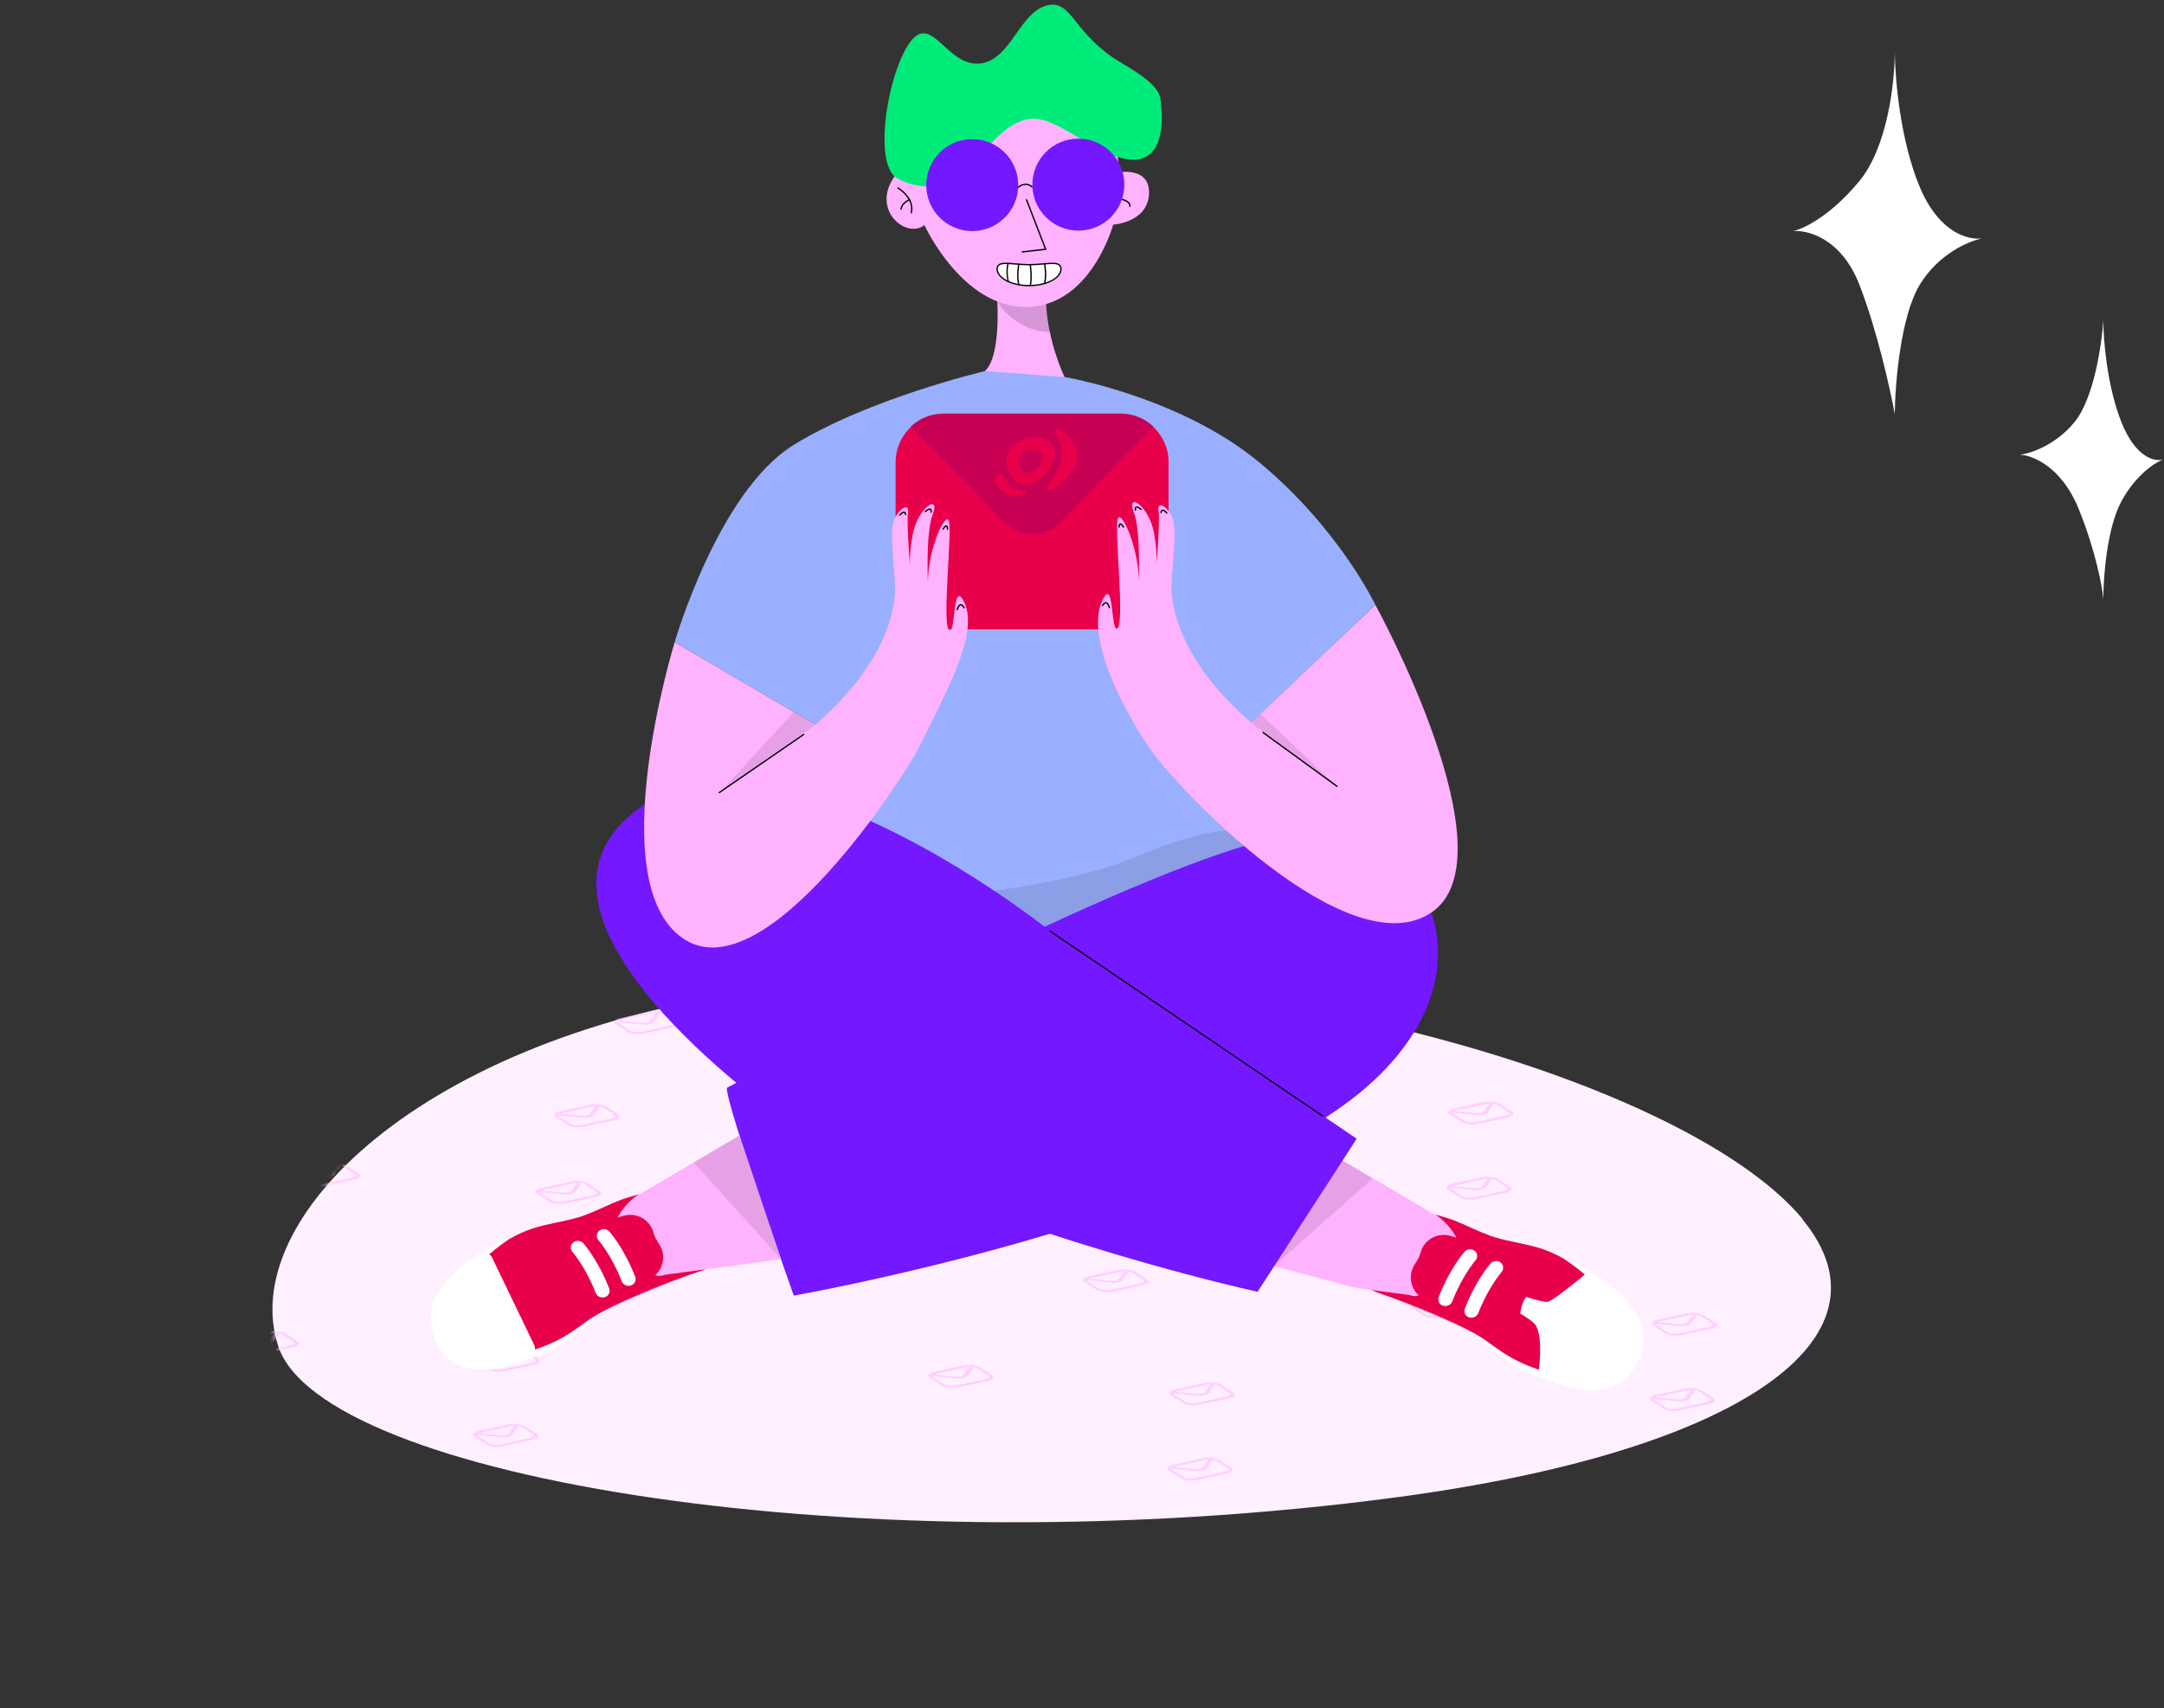 <svg width="389" height="307" viewBox="0 0 389 307" fill="none" xmlns="http://www.w3.org/2000/svg">
<rect x="0" y="0" width="389" height="307" fill="#333333" stroke="none"/>
<path d="M381.333 90.13C378.741 94.93 378.092 103.81 378.092 107.65C377.892 105.41 376.724 99.034 373.652 91.45C370.58 83.865 365.332 81.809 363.092 81.729C364.932 81.529 369.476 80.073 372.932 75.849C376.388 71.625 377.812 61.928 378.092 57.608C378.092 60.968 378.741 69.321 381.333 75.849C383.925 82.377 387.453 83.049 388.893 82.569C387.453 83.089 383.925 85.329 381.333 90.13Z" fill="white"/>
<path d="M345.103 51.166C341.627 56.877 340.655 69.064 340.603 74.443C339.827 70.15 337.468 59.484 334.241 51.166C331.013 42.848 324.93 41.286 322.292 41.545C324.102 41.182 329.026 38.875 334.241 32.544C339.343 26.349 340.601 14.695 340.605 9.302C340.604 9.183 340.603 9.068 340.603 8.956C340.604 9.068 340.605 9.184 340.605 9.302C340.648 14.159 341.589 25.269 345.103 33.63C348.588 41.92 353.903 43.224 356.352 42.831C356.433 42.814 356.512 42.799 356.587 42.786C356.512 42.803 356.434 42.818 356.352 42.831C353.854 43.346 348.47 45.636 345.103 51.166Z" fill="white"/>
<path d="M324.044 219.113C302.115 192.77 213.549 167.514 136.243 178.078C75.73 186.346 42.49 219.126 50.034 242.028C57.955 265.663 154.827 281.912 250.979 269.133C312.178 260.996 341.851 240.684 323.982 219.139L324.044 219.113Z" fill="#FFF0FF"/>
<mask id="mask0_555_3262" style="mask-type:alpha" maskUnits="userSpaceOnUse" x="48" y="175" width="282" height="99">
<path d="M324.038 219.113C302.109 192.77 213.543 167.514 136.237 178.078C75.724 186.346 42.484 219.126 50.029 242.028C57.949 265.663 154.821 281.912 250.973 269.133C312.172 260.996 341.845 240.684 323.976 219.139L324.038 219.113Z" fill="#FFF0FF"/>
</mask>
<g mask="url(#mask0_555_3262)">
<path fill-rule="evenodd" clip-rule="evenodd" d="M86.013 257.17C85.571 257.265 85.259 257.42 85.115 257.601C85.114 257.602 85.113 257.603 85.113 257.605C84.96 257.797 84.984 258.044 85.347 258.28L87.437 259.636C87.787 259.863 88.321 259.995 88.829 260.046C89.34 260.098 89.878 260.074 90.337 259.975L95.765 258.801C96.224 258.702 96.547 258.539 96.684 258.347C96.82 258.157 96.782 257.918 96.431 257.691L94.342 256.335C93.978 256.099 93.418 255.968 92.896 255.921C92.894 255.921 92.891 255.92 92.888 255.92C92.396 255.876 91.883 255.9 91.441 255.996L86.013 257.17ZM91.406 258.281C91.737 258.204 92.01 258.08 92.129 257.915C92.133 257.908 92.137 257.901 92.139 257.895L93.265 256.32C93.478 256.358 93.628 256.413 93.716 256.47L95.805 257.826C95.922 257.902 95.978 258.01 95.889 258.134C95.801 258.257 95.579 258.377 95.228 258.453L89.8 259.627C89.449 259.703 89.061 259.715 88.733 259.682C88.4 259.648 88.179 259.576 88.062 259.501L85.973 258.145C85.885 258.088 85.832 258.012 85.852 257.924L90.105 258.352L90.106 258.352C90.565 258.398 91.008 258.368 91.359 258.292C91.374 258.288 91.39 258.285 91.406 258.281ZM91.327 257.705C91.328 257.704 91.329 257.703 91.329 257.702L92.34 256.289C92.218 256.3 92.096 256.319 91.978 256.344L86.55 257.518C86.432 257.544 86.329 257.574 86.241 257.608L90.014 257.987C90.275 258.013 90.57 257.998 90.826 257.942C90.836 257.94 90.846 257.938 90.855 257.936C91.091 257.881 91.259 257.797 91.327 257.705Z" fill="#FFD1FF"/>
<path fill-rule="evenodd" clip-rule="evenodd" d="M102.309 228.163C101.961 228.236 101.526 228.264 101.074 228.219L101.074 228.219L96.82 227.791C96.801 227.879 96.854 227.955 96.942 228.012L99.031 229.368C99.148 229.443 99.369 229.515 99.701 229.549C100.03 229.582 100.418 229.57 100.769 229.494L106.197 228.32C106.548 228.244 106.77 228.124 106.858 228.001C106.947 227.876 106.891 227.769 106.774 227.693L104.685 226.337C104.597 226.28 104.447 226.225 104.234 226.187L103.108 227.761C103.106 227.768 103.102 227.775 103.098 227.782C102.975 227.954 102.683 228.082 102.332 228.158C102.324 228.159 102.317 228.161 102.309 228.163ZM103.869 225.788C104.39 225.835 104.948 225.967 105.31 226.202L107.4 227.558C107.75 227.785 107.789 228.024 107.653 228.214C107.515 228.406 107.193 228.569 106.734 228.668L101.306 229.842C100.847 229.941 100.309 229.965 99.797 229.913C99.29 229.862 98.756 229.73 98.405 229.503L96.316 228.147C95.95 227.91 95.928 227.661 96.085 227.468C96.086 227.466 96.088 227.464 96.089 227.462C96.235 227.283 96.545 227.131 96.982 227.037L102.41 225.863C102.853 225.767 103.366 225.743 103.857 225.787C103.861 225.788 103.865 225.788 103.869 225.788ZM103.309 226.156C103.187 226.167 103.065 226.186 102.947 226.211L97.519 227.385C97.401 227.41 97.298 227.441 97.21 227.475L100.983 227.854C101.239 227.879 101.527 227.865 101.779 227.813C101.784 227.812 101.79 227.811 101.795 227.809C102.035 227.757 102.211 227.676 102.289 227.586C102.292 227.58 102.295 227.574 102.298 227.569L103.309 226.156C103.309 226.156 103.309 226.156 103.309 226.156Z" fill="#FFD1FF"/>
<path fill-rule="evenodd" clip-rule="evenodd" d="M216.181 264.361C215.833 264.434 215.398 264.463 214.946 264.418L214.946 264.418L210.692 263.99C210.673 264.077 210.726 264.154 210.814 264.211L212.903 265.566C213.02 265.642 213.241 265.714 213.573 265.747C213.902 265.78 214.29 265.768 214.641 265.693L220.069 264.519C220.42 264.443 220.642 264.323 220.73 264.2C220.819 264.075 220.763 263.967 220.646 263.892L218.557 262.536C218.469 262.479 218.319 262.424 218.106 262.386L216.98 263.96C216.978 263.967 216.974 263.974 216.97 263.98C216.847 264.152 216.555 264.281 216.204 264.357C216.196 264.358 216.189 264.36 216.181 264.361ZM217.741 261.987C218.262 262.034 218.82 262.165 219.182 262.401L221.272 263.756C221.623 263.984 221.661 264.223 221.525 264.413C221.388 264.605 221.065 264.768 220.606 264.867L215.178 266.041C214.719 266.14 214.181 266.163 213.67 266.112C213.162 266.061 212.628 265.929 212.277 265.702L210.188 264.346C209.822 264.108 209.8 263.859 209.957 263.666C209.958 263.664 209.96 263.663 209.961 263.661C210.107 263.482 210.417 263.33 210.854 263.235L216.283 262.061C216.725 261.966 217.238 261.942 217.73 261.986C217.734 261.986 217.737 261.987 217.741 261.987ZM217.181 262.355C217.059 262.366 216.937 262.384 216.819 262.41L211.391 263.584C211.273 263.609 211.17 263.64 211.082 263.674L214.855 264.052C215.111 264.078 215.399 264.064 215.651 264.012C215.656 264.011 215.662 264.009 215.667 264.008C215.908 263.956 216.083 263.875 216.161 263.784C216.164 263.779 216.167 263.773 216.171 263.768L217.181 262.354C217.181 262.354 217.181 262.355 217.181 262.355Z" fill="#FFD1FF"/>
<path fill-rule="evenodd" clip-rule="evenodd" d="M201.033 230.511C200.685 230.584 200.25 230.612 199.798 230.567L199.798 230.567L195.544 230.139C195.525 230.227 195.578 230.303 195.666 230.36L197.755 231.716C197.872 231.791 198.093 231.863 198.425 231.897C198.754 231.93 199.142 231.918 199.493 231.842L204.921 230.668C205.272 230.592 205.494 230.472 205.582 230.349C205.671 230.225 205.615 230.117 205.498 230.041L203.409 228.685C203.321 228.628 203.171 228.573 202.958 228.535L201.833 230.109C201.83 230.116 201.826 230.123 201.822 230.13C201.699 230.302 201.407 230.43 201.056 230.506C201.048 230.508 201.041 230.509 201.033 230.511ZM202.593 228.136C203.114 228.183 203.672 228.315 204.034 228.55L206.124 229.906C206.475 230.133 206.513 230.372 206.377 230.563C206.24 230.754 205.917 230.917 205.458 231.016L200.03 232.19C199.571 232.289 199.033 232.313 198.522 232.261C198.014 232.21 197.48 232.078 197.129 231.851L195.04 230.495C194.674 230.258 194.652 230.009 194.809 229.816C194.81 229.814 194.812 229.812 194.813 229.81C194.959 229.631 195.269 229.479 195.706 229.385L201.135 228.211C201.577 228.115 202.09 228.091 202.582 228.135C202.586 228.136 202.59 228.136 202.593 228.136ZM202.033 228.504C201.911 228.515 201.789 228.534 201.672 228.559L196.243 229.733C196.125 229.759 196.022 229.789 195.934 229.823L199.707 230.202C199.963 230.227 200.251 230.213 200.503 230.161C200.508 230.16 200.514 230.159 200.519 230.157C200.76 230.106 200.935 230.024 201.013 229.934C201.016 229.928 201.019 229.922 201.023 229.917L202.034 228.504C202.033 228.504 202.033 228.504 202.033 228.504Z" fill="#FFD1FF"/>
<path fill-rule="evenodd" clip-rule="evenodd" d="M159.768 200.769C159.42 200.842 158.985 200.871 158.533 200.826L158.533 200.826L154.279 200.397C154.26 200.485 154.313 200.562 154.401 200.618L156.49 201.974C156.607 202.05 156.828 202.122 157.16 202.155C157.489 202.188 157.877 202.176 158.228 202.1L163.656 200.926C164.007 200.85 164.229 200.731 164.317 200.607C164.406 200.483 164.35 200.375 164.233 200.299L162.144 198.944C162.056 198.887 161.906 198.832 161.693 198.794L160.567 200.368C160.565 200.375 160.561 200.381 160.557 200.388C160.434 200.56 160.141 200.688 159.791 200.764C159.783 200.766 159.776 200.768 159.768 200.769ZM161.328 198.395C161.849 198.442 162.407 198.573 162.769 198.808L164.859 200.164C165.209 200.392 165.248 200.631 165.112 200.821C164.974 201.013 164.652 201.175 164.193 201.275L158.765 202.449C158.306 202.548 157.768 202.571 157.256 202.52C156.749 202.469 156.215 202.337 155.864 202.109L153.775 200.754C153.409 200.516 153.387 200.267 153.543 200.074C153.545 200.072 153.546 200.07 153.548 200.069C153.694 199.89 154.004 199.738 154.441 199.643L159.869 198.469C160.311 198.374 160.825 198.35 161.316 198.394C161.32 198.394 161.324 198.394 161.328 198.395ZM160.768 198.762C160.646 198.774 160.524 198.792 160.406 198.817L154.978 199.991C154.86 200.017 154.757 200.047 154.669 200.081L158.442 200.46C158.698 200.486 158.986 200.472 159.238 200.419C159.243 200.418 159.249 200.417 159.254 200.416C159.494 200.364 159.67 200.283 159.748 200.192C159.751 200.186 159.754 200.181 159.757 200.175L160.768 198.762C160.768 198.762 160.768 198.762 160.768 198.762Z" fill="#FFD1FF"/>
<path fill-rule="evenodd" clip-rule="evenodd" d="M297.564 250.713C297.122 250.808 296.81 250.963 296.666 251.144C296.665 251.145 296.664 251.146 296.663 251.148C296.511 251.34 296.534 251.587 296.898 251.823L298.988 253.179C299.338 253.406 299.872 253.538 300.38 253.589C300.891 253.641 301.429 253.617 301.888 253.518L307.316 252.344C307.775 252.245 308.098 252.082 308.235 251.89C308.371 251.7 308.333 251.461 307.982 251.234L305.892 249.878C305.529 249.642 304.968 249.511 304.447 249.464C304.444 249.464 304.442 249.463 304.439 249.463C303.947 249.419 303.434 249.443 302.992 249.539L297.564 250.713ZM302.956 251.824C303.288 251.747 303.561 251.623 303.679 251.458C303.684 251.451 303.687 251.444 303.69 251.438L304.816 249.863C305.029 249.901 305.179 249.956 305.267 250.013L307.356 251.369C307.473 251.445 307.529 251.552 307.44 251.677C307.352 251.8 307.13 251.92 306.779 251.996L301.351 253.17C301 253.246 300.612 253.258 300.283 253.225C299.951 253.191 299.73 253.119 299.613 253.044L297.524 251.688C297.436 251.631 297.383 251.555 297.402 251.467L301.656 251.895L301.657 251.895C302.116 251.941 302.559 251.911 302.909 251.835C302.925 251.831 302.941 251.828 302.956 251.824ZM302.878 251.248C302.879 251.247 302.879 251.246 302.88 251.245L303.891 249.832C303.769 249.843 303.647 249.862 303.529 249.887L298.101 251.061C297.983 251.086 297.88 251.117 297.792 251.151L301.565 251.529C301.826 251.556 302.121 251.541 302.377 251.485C302.387 251.483 302.397 251.481 302.406 251.479C302.642 251.424 302.81 251.34 302.878 251.248Z" fill="#FFD1FF"/>
<path fill-rule="evenodd" clip-rule="evenodd" d="M260.999 212.753C260.557 212.848 260.245 213.003 260.101 213.185C260.101 213.186 260.1 213.187 260.099 213.188C259.946 213.38 259.97 213.627 260.334 213.863L262.423 215.219C262.774 215.447 263.307 215.578 263.815 215.629C264.327 215.681 264.864 215.658 265.323 215.558L270.752 214.384C271.211 214.285 271.533 214.122 271.67 213.931C271.806 213.74 271.768 213.501 271.417 213.274L269.328 211.918C268.964 211.682 268.404 211.551 267.882 211.504C267.88 211.504 267.877 211.504 267.875 211.503C267.383 211.459 266.87 211.483 266.428 211.579L260.999 212.753ZM266.392 213.864C266.723 213.788 266.997 213.663 267.115 213.498C267.12 213.491 267.123 213.485 267.125 213.478L268.252 211.903C268.465 211.941 268.615 211.997 268.702 212.053L270.792 213.409C270.909 213.485 270.965 213.593 270.876 213.717C270.788 213.84 270.566 213.96 270.215 214.036L264.786 215.21C264.436 215.286 264.048 215.298 263.719 215.265C263.387 215.232 263.165 215.159 263.049 215.084L260.959 213.728C260.872 213.671 260.819 213.595 260.838 213.507L265.092 213.935L265.092 213.935C265.551 213.981 265.994 213.951 266.345 213.875C266.361 213.872 266.376 213.868 266.392 213.864ZM266.314 213.288C266.314 213.287 266.315 213.286 266.316 213.285L267.327 211.872C267.204 211.884 267.082 211.902 266.965 211.927L261.536 213.101C261.419 213.127 261.316 213.157 261.227 213.191L265 213.57C265.262 213.596 265.557 213.581 265.812 213.526C265.822 213.523 265.832 213.521 265.842 213.519C266.077 213.464 266.245 213.381 266.314 213.288Z" fill="#FFD1FF"/>
<path fill-rule="evenodd" clip-rule="evenodd" d="M91.685 244.781C91.337 244.853 90.902 244.882 90.45 244.837L90.45 244.837L86.196 244.409C86.177 244.497 86.23 244.573 86.317 244.63L88.407 245.985C88.524 246.061 88.745 246.133 89.077 246.167C89.406 246.2 89.794 246.187 90.145 246.112L95.573 244.938C95.924 244.862 96.146 244.742 96.234 244.619C96.323 244.494 96.267 244.386 96.15 244.311L94.061 242.955C93.973 242.898 93.823 242.843 93.61 242.805L92.484 244.379C92.482 244.386 92.478 244.393 92.474 244.399C92.351 244.571 92.058 244.7 91.708 244.776C91.7 244.777 91.693 244.779 91.685 244.781ZM93.245 242.406C93.766 242.453 94.324 242.584 94.686 242.82L96.776 244.175C97.126 244.403 97.165 244.642 97.028 244.832C96.891 245.024 96.569 245.187 96.11 245.286L90.682 246.46C90.223 246.559 89.685 246.582 89.174 246.531C88.665 246.48 88.132 246.348 87.781 246.121L85.692 244.765C85.326 244.527 85.304 244.278 85.46 244.085C85.462 244.084 85.463 244.082 85.465 244.08C85.611 243.901 85.921 243.749 86.358 243.654L91.786 242.48C92.228 242.385 92.742 242.361 93.234 242.405C93.237 242.405 93.241 242.406 93.245 242.406ZM92.685 242.774C92.563 242.785 92.441 242.803 92.323 242.829L86.895 244.003C86.777 244.028 86.674 244.059 86.586 244.093L90.359 244.471C90.615 244.497 90.903 244.483 91.155 244.431C91.16 244.43 91.166 244.428 91.171 244.427C91.412 244.375 91.587 244.294 91.665 244.203C91.668 244.198 91.671 244.192 91.674 244.187L92.685 242.774C92.685 242.774 92.685 242.774 92.685 242.774Z" fill="#FFD1FF"/>
<path fill-rule="evenodd" clip-rule="evenodd" d="M97.327 213.522C96.885 213.617 96.573 213.772 96.429 213.953C96.428 213.954 96.427 213.955 96.427 213.956C96.274 214.149 96.298 214.396 96.661 214.632L98.751 215.988C99.102 216.215 99.635 216.347 100.143 216.398C100.654 216.45 101.192 216.426 101.651 216.327L107.079 215.153C107.538 215.054 107.861 214.891 107.998 214.699C108.134 214.509 108.096 214.27 107.745 214.043L105.656 212.687C105.292 212.451 104.732 212.319 104.21 212.273C104.207 212.273 104.205 212.272 104.202 212.272C103.71 212.228 103.197 212.252 102.755 212.348L97.327 213.522ZM102.72 214.633C103.051 214.556 103.325 214.431 103.443 214.267C103.447 214.26 103.451 214.253 103.453 214.247L104.579 212.672C104.792 212.71 104.942 212.765 105.03 212.822L107.119 214.178C107.236 214.254 107.292 214.361 107.203 214.486C107.115 214.609 106.893 214.729 106.542 214.805L101.114 215.979C100.763 216.055 100.375 216.067 100.046 216.034C99.714 216 99.493 215.928 99.376 215.853L97.287 214.497C97.199 214.44 97.146 214.364 97.166 214.276L101.419 214.704L101.42 214.704C101.879 214.75 102.322 214.72 102.672 214.644C102.688 214.64 102.704 214.637 102.72 214.633ZM102.641 214.057C102.642 214.056 102.643 214.055 102.643 214.054L103.654 212.641C103.532 212.652 103.41 212.671 103.292 212.696L97.864 213.87C97.746 213.895 97.643 213.926 97.555 213.96L101.328 214.338C101.589 214.365 101.884 214.35 102.14 214.294C102.15 214.292 102.16 214.29 102.169 214.288C102.405 214.233 102.573 214.149 102.641 214.057Z" fill="#FFD1FF"/>
<path fill-rule="evenodd" clip-rule="evenodd" d="M211.199 249.72C210.757 249.816 210.445 249.97 210.301 250.152C210.3 250.153 210.299 250.154 210.299 250.155C210.146 250.347 210.17 250.595 210.533 250.831L212.623 252.186C212.974 252.414 213.507 252.546 214.015 252.597C214.526 252.648 215.064 252.625 215.523 252.526L220.951 251.352C221.41 251.252 221.733 251.09 221.87 250.898C222.006 250.708 221.968 250.469 221.617 250.241L219.528 248.885C219.164 248.649 218.604 248.518 218.082 248.471C218.08 248.471 218.077 248.471 218.074 248.471C217.582 248.427 217.069 248.45 216.627 248.546L211.199 249.72ZM216.592 250.832C216.923 250.755 217.197 250.63 217.315 250.465C217.319 250.459 217.323 250.452 217.325 250.445L218.451 248.871C218.664 248.908 218.814 248.964 218.902 249.021L220.992 250.376C221.108 250.452 221.164 250.56 221.075 250.684C220.987 250.807 220.765 250.927 220.414 251.003L214.986 252.177C214.635 252.253 214.247 252.265 213.919 252.232C213.586 252.199 213.365 252.127 213.248 252.051L211.159 250.695C211.071 250.639 211.018 250.562 211.038 250.474L215.291 250.903L215.292 250.903C215.751 250.949 216.194 250.918 216.545 250.842C216.56 250.839 216.576 250.835 216.592 250.832ZM216.513 250.256C216.514 250.254 216.515 250.253 216.515 250.252L217.526 248.839C217.404 248.851 217.282 248.869 217.164 248.894L211.736 250.068C211.618 250.094 211.515 250.124 211.427 250.158L215.2 250.537C215.461 250.563 215.756 250.548 216.012 250.493C216.022 250.491 216.032 250.489 216.042 250.486C216.277 250.431 216.445 250.348 216.513 250.256Z" fill="#FFD1FF"/>
<path fill-rule="evenodd" clip-rule="evenodd" d="M196.051 215.87C195.608 215.965 195.297 216.12 195.153 216.301C195.152 216.302 195.151 216.303 195.15 216.304C194.997 216.497 195.021 216.744 195.385 216.98L197.474 218.336C197.825 218.563 198.358 218.695 198.866 218.746C199.378 218.798 199.916 218.774 200.375 218.675L205.803 217.501C206.262 217.402 206.584 217.239 206.722 217.047C206.858 216.857 206.819 216.618 206.469 216.391L204.379 215.035C204.015 214.799 203.455 214.668 202.934 214.621C202.931 214.621 202.929 214.62 202.926 214.62C202.434 214.576 201.921 214.6 201.479 214.696L196.051 215.87ZM201.443 216.981C201.775 216.904 202.048 216.779 202.166 216.615C202.171 216.608 202.174 216.601 202.177 216.595L203.303 215.02C203.516 215.058 203.666 215.113 203.754 215.17L205.843 216.526C205.96 216.602 206.016 216.709 205.927 216.834C205.839 216.957 205.617 217.077 205.266 217.153L199.838 218.327C199.487 218.403 199.099 218.415 198.77 218.382C198.438 218.348 198.217 218.276 198.1 218.201L196.011 216.845C195.923 216.788 195.87 216.712 195.889 216.624L200.143 217.052L200.143 217.052C200.602 217.098 201.046 217.068 201.396 216.992C201.412 216.988 201.428 216.985 201.443 216.981ZM201.365 216.405C201.366 216.404 201.366 216.403 201.367 216.402L202.378 214.989C202.255 215 202.134 215.019 202.016 215.044L196.587 216.218C196.47 216.243 196.367 216.274 196.279 216.308L200.051 216.686C200.313 216.713 200.608 216.698 200.864 216.642C200.874 216.64 200.883 216.638 200.893 216.636C201.128 216.581 201.296 216.497 201.365 216.405Z" fill="#FFD1FF"/>
<path fill-rule="evenodd" clip-rule="evenodd" d="M154.785 186.128C154.343 186.224 154.031 186.378 153.888 186.56C153.887 186.561 153.886 186.562 153.885 186.563C153.732 186.755 153.756 187.003 154.12 187.239L156.209 188.594C156.56 188.822 157.093 188.954 157.601 189.005C158.113 189.056 158.651 189.033 159.109 188.934L164.538 187.76C164.997 187.66 165.319 187.497 165.456 187.306C165.592 187.116 165.554 186.877 165.204 186.649L163.114 185.293C162.75 185.057 162.19 184.926 161.668 184.879C161.666 184.879 161.663 184.879 161.661 184.879C161.169 184.834 160.656 184.858 160.214 184.954L154.785 186.128ZM160.178 187.24C160.509 187.163 160.783 187.038 160.901 186.873C160.906 186.866 160.909 186.86 160.912 186.853L162.038 185.279C162.251 185.316 162.401 185.372 162.489 185.429L164.578 186.784C164.695 186.86 164.751 186.968 164.662 187.092C164.574 187.215 164.352 187.335 164.001 187.411L158.573 188.585C158.222 188.661 157.834 188.673 157.505 188.64C157.173 188.607 156.951 188.535 156.835 188.459L154.745 187.103C154.658 187.046 154.605 186.97 154.624 186.882L158.878 187.31L158.878 187.31C159.337 187.357 159.78 187.326 160.131 187.25C160.147 187.247 160.162 187.243 160.178 187.24ZM160.1 186.663C160.1 186.662 160.101 186.661 160.102 186.66L161.113 185.247C160.99 185.259 160.868 185.277 160.751 185.302L155.322 186.476C155.205 186.502 155.102 186.532 155.014 186.566L158.786 186.945C159.048 186.971 159.343 186.956 159.598 186.901C159.608 186.899 159.618 186.897 159.628 186.894C159.863 186.839 160.031 186.756 160.1 186.663Z" fill="#FFD1FF"/>
<path fill-rule="evenodd" clip-rule="evenodd" d="M303.236 238.324C302.888 238.396 302.452 238.425 302.001 238.38L302.001 238.38L297.747 237.952C297.728 238.039 297.781 238.116 297.868 238.173L299.958 239.528C300.074 239.604 300.296 239.676 300.628 239.71C300.957 239.742 301.345 239.73 301.695 239.655L307.124 238.481C307.475 238.405 307.697 238.285 307.785 238.162C307.874 238.037 307.818 237.929 307.701 237.854L305.612 236.498C305.524 236.441 305.374 236.386 305.161 236.348L304.035 237.922C304.033 237.929 304.029 237.936 304.024 237.942C303.901 238.114 303.609 238.243 303.259 238.319C303.251 238.32 303.243 238.322 303.236 238.324ZM304.796 235.949C305.316 235.996 305.874 236.127 306.237 236.363L308.326 237.718C308.677 237.946 308.715 238.185 308.579 238.375C308.442 238.567 308.12 238.73 307.661 238.829L302.232 240.003C301.773 240.102 301.236 240.125 300.724 240.074C300.216 240.023 299.683 239.891 299.332 239.664L297.243 238.308C296.877 238.07 296.855 237.821 297.011 237.628C297.013 237.627 297.014 237.625 297.016 237.623C297.162 237.444 297.472 237.292 297.909 237.197L303.337 236.023C303.779 235.928 304.292 235.904 304.784 235.948C304.788 235.948 304.792 235.949 304.796 235.949ZM304.236 236.317C304.113 236.328 303.992 236.346 303.874 236.372L298.446 237.546C298.328 237.571 298.225 237.602 298.137 237.636L301.91 238.014C302.166 238.04 302.454 238.026 302.706 237.974C302.711 237.973 302.716 237.971 302.722 237.97C302.962 237.918 303.138 237.837 303.216 237.746C303.218 237.741 303.221 237.735 303.225 237.73L304.236 236.317C304.236 236.317 304.236 236.317 304.236 236.317Z" fill="#FFD1FF"/>
<path fill-rule="evenodd" clip-rule="evenodd" d="M266.671 200.364C266.324 200.437 265.888 200.465 265.437 200.42L265.436 200.42L261.183 199.992C261.163 200.08 261.216 200.156 261.304 200.213L263.393 201.569C263.51 201.644 263.731 201.716 264.063 201.75C264.392 201.783 264.78 201.771 265.131 201.695L270.559 200.521C270.91 200.445 271.132 200.325 271.22 200.202C271.309 200.078 271.253 199.97 271.136 199.894L269.047 198.538C268.959 198.481 268.809 198.426 268.596 198.388L267.471 199.962C267.468 199.969 267.465 199.976 267.46 199.983C267.337 200.155 267.045 200.283 266.694 200.359C266.687 200.361 266.679 200.362 266.671 200.364ZM268.232 197.989C268.752 198.036 269.31 198.168 269.673 198.403L271.762 199.759C272.113 199.986 272.151 200.225 272.015 200.416C271.878 200.607 271.555 200.77 271.096 200.869L265.668 202.043C265.209 202.142 264.671 202.166 264.16 202.114C263.652 202.063 263.118 201.932 262.768 201.704L260.678 200.348C260.312 200.111 260.29 199.862 260.447 199.669C260.448 199.667 260.45 199.665 260.451 199.663C260.597 199.484 260.907 199.332 261.344 199.238L266.773 198.064C267.215 197.968 267.728 197.944 268.22 197.988C268.224 197.989 268.228 197.989 268.232 197.989ZM267.671 198.357C267.549 198.368 267.427 198.387 267.31 198.412L261.881 199.586C261.764 199.612 261.661 199.642 261.572 199.676L265.345 200.055C265.601 200.08 265.889 200.066 266.141 200.014C266.147 200.013 266.152 200.012 266.157 200.011C266.398 199.959 266.573 199.877 266.652 199.787C266.654 199.781 266.657 199.775 266.661 199.77L267.672 198.357C267.672 198.357 267.671 198.357 267.671 198.357Z" fill="#FFD1FF"/>
<path fill-rule="evenodd" clip-rule="evenodd" d="M48.33 241.65C47.982 241.723 47.547 241.751 47.095 241.706L47.095 241.706L42.841 241.278C42.822 241.366 42.875 241.442 42.962 241.499L45.052 242.855C45.169 242.93 45.39 243.002 45.722 243.036C46.051 243.069 46.439 243.057 46.79 242.981L52.218 241.807C52.569 241.731 52.791 241.611 52.879 241.488C52.968 241.364 52.912 241.256 52.795 241.18L50.706 239.824C50.618 239.768 50.468 239.712 50.255 239.674L49.129 241.248C49.127 241.255 49.123 241.262 49.119 241.269C48.996 241.441 48.703 241.569 48.353 241.645C48.345 241.647 48.338 241.648 48.33 241.65ZM49.89 239.275C50.411 239.322 50.969 239.454 51.331 239.689L53.421 241.045C53.772 241.272 53.81 241.511 53.673 241.702C53.536 241.893 53.214 242.056 52.755 242.155L47.327 243.329C46.868 243.428 46.33 243.452 45.819 243.4C45.31 243.349 44.777 243.218 44.426 242.99L42.337 241.634C41.971 241.397 41.949 241.148 42.105 240.955C42.107 240.953 42.108 240.951 42.11 240.949C42.256 240.77 42.566 240.618 43.003 240.524L48.431 239.35C48.873 239.254 49.386 239.23 49.879 239.274C49.883 239.275 49.886 239.275 49.89 239.275ZM49.33 239.643C49.208 239.654 49.086 239.673 48.968 239.698L43.54 240.872C43.422 240.898 43.319 240.928 43.231 240.962L47.004 241.341C47.26 241.366 47.548 241.352 47.8 241.3C47.805 241.299 47.811 241.298 47.816 241.297C48.056 241.245 48.232 241.163 48.31 241.073C48.313 241.067 48.316 241.061 48.319 241.056L49.33 239.643C49.33 239.643 49.33 239.643 49.33 239.643Z" fill="#FFD1FF"/>
<path fill-rule="evenodd" clip-rule="evenodd" d="M53.972 210.391C53.53 210.486 53.218 210.641 53.075 210.823C53.074 210.824 53.073 210.825 53.072 210.826C52.919 211.018 52.943 211.266 53.307 211.501L55.396 212.857C55.747 213.085 56.28 213.217 56.788 213.268C57.3 213.319 57.837 213.296 58.297 213.196L63.725 212.022C64.184 211.923 64.506 211.76 64.643 211.569C64.779 211.378 64.741 211.139 64.391 210.912L62.301 209.556C61.937 209.32 61.377 209.189 60.855 209.142C60.853 209.142 60.85 209.142 60.848 209.141C60.356 209.097 59.843 209.121 59.401 209.217L53.972 210.391ZM59.365 211.502C59.696 211.426 59.97 211.301 60.088 211.136C60.093 211.129 60.096 211.123 60.099 211.116L61.225 209.542C61.438 209.579 61.588 209.635 61.676 209.692L63.765 211.047C63.882 211.123 63.938 211.231 63.849 211.355C63.761 211.478 63.539 211.598 63.188 211.674L57.76 212.848C57.409 212.924 57.021 212.936 56.692 212.903C56.36 212.87 56.139 212.798 56.022 212.722L53.932 211.366C53.845 211.309 53.792 211.233 53.811 211.145L58.065 211.573L58.065 211.573C58.524 211.619 58.968 211.589 59.318 211.513C59.334 211.51 59.349 211.506 59.365 211.502ZM59.287 210.926C59.287 210.925 59.288 210.924 59.289 210.923L60.3 209.51C60.177 209.522 60.055 209.54 59.938 209.565L54.509 210.739C54.392 210.765 54.289 210.795 54.2 210.829L57.973 211.208C58.235 211.234 58.53 211.219 58.785 211.164C58.795 211.162 58.805 211.159 58.815 211.157C59.05 211.102 59.218 211.019 59.287 210.926Z" fill="#FFD1FF"/>
<path fill-rule="evenodd" clip-rule="evenodd" d="M167.844 246.589C167.402 246.685 167.09 246.84 166.946 247.021C166.945 247.022 166.944 247.023 166.944 247.024C166.791 247.217 166.815 247.464 167.178 247.7L169.268 249.056C169.619 249.283 170.152 249.415 170.66 249.466C171.171 249.517 171.709 249.494 172.168 249.395L177.596 248.221C178.055 248.122 178.378 247.959 178.515 247.767C178.651 247.577 178.613 247.338 178.262 247.11L176.173 245.755C175.809 245.519 175.249 245.387 174.727 245.341C174.725 245.341 174.722 245.34 174.719 245.34C174.227 245.296 173.714 245.32 173.272 245.415L167.844 246.589ZM173.237 247.701C173.568 247.624 173.842 247.499 173.96 247.334C173.964 247.328 173.968 247.321 173.97 247.314L175.096 245.74C175.309 245.778 175.459 245.833 175.547 245.89L177.637 247.246C177.753 247.321 177.809 247.429 177.72 247.554C177.632 247.677 177.41 247.797 177.06 247.873L171.631 249.047C171.28 249.122 170.892 249.135 170.564 249.102C170.231 249.068 170.01 248.996 169.893 248.92L167.804 247.565C167.716 247.508 167.663 247.432 167.683 247.344L171.936 247.772L171.937 247.772C172.396 247.818 172.839 247.787 173.19 247.712C173.205 247.708 173.221 247.705 173.237 247.701ZM173.158 247.125C173.159 247.124 173.16 247.123 173.16 247.122L174.171 245.709C174.049 245.72 173.927 245.738 173.809 245.764L168.381 246.938C168.263 246.963 168.16 246.994 168.072 247.028L171.845 247.406C172.106 247.433 172.401 247.418 172.657 247.362C172.667 247.36 172.677 247.358 172.687 247.356C172.922 247.301 173.09 247.217 173.158 247.125Z" fill="#FFD1FF"/>
<path fill-rule="evenodd" clip-rule="evenodd" d="M152.696 212.739C152.254 212.834 151.942 212.989 151.798 213.171C151.797 213.172 151.797 213.173 151.796 213.174C151.643 213.366 151.667 213.613 152.03 213.849L154.12 215.205C154.471 215.433 155.004 215.564 155.512 215.615C156.023 215.667 156.561 215.644 157.02 215.544L162.448 214.37C162.907 214.271 163.23 214.108 163.367 213.917C163.503 213.726 163.465 213.487 163.114 213.26L161.025 211.904C160.661 211.668 160.101 211.537 159.579 211.49C159.577 211.49 159.574 211.49 159.571 211.489C159.08 211.445 158.566 211.469 158.124 211.565L152.696 212.739ZM158.089 213.85C158.42 213.774 158.694 213.649 158.812 213.484C158.816 213.477 158.82 213.471 158.822 213.464L159.948 211.889C160.161 211.927 160.312 211.983 160.399 212.039L162.489 213.395C162.605 213.471 162.661 213.579 162.572 213.703C162.484 213.826 162.262 213.946 161.912 214.022L156.483 215.196C156.132 215.272 155.744 215.284 155.416 215.251C155.083 215.218 154.862 215.145 154.745 215.07L152.656 213.714C152.568 213.657 152.515 213.581 152.535 213.493L156.789 213.921L156.789 213.921C157.248 213.967 157.691 213.937 158.042 213.861C158.057 213.858 158.073 213.854 158.089 213.85ZM158.01 213.274C158.011 213.273 158.012 213.272 158.012 213.271L159.023 211.858C158.901 211.87 158.779 211.888 158.661 211.913L153.233 213.087C153.115 213.113 153.012 213.143 152.924 213.177L156.697 213.556C156.958 213.582 157.253 213.567 157.509 213.512C157.519 213.509 157.529 213.507 157.539 213.505C157.774 213.45 157.942 213.367 158.01 213.274Z" fill="#FFD1FF"/>
<path fill-rule="evenodd" clip-rule="evenodd" d="M116.757 184.123C116.41 184.196 115.974 184.225 115.523 184.18L115.522 184.18L111.268 183.751C111.249 183.839 111.302 183.916 111.39 183.973L113.479 185.328C113.596 185.404 113.817 185.476 114.149 185.509C114.478 185.542 114.866 185.53 115.217 185.454L120.645 184.28C120.996 184.205 121.218 184.085 121.306 183.962C121.395 183.837 121.339 183.729 121.222 183.654L119.133 182.298C119.045 182.241 118.895 182.186 118.682 182.148L117.557 183.722C117.554 183.729 117.551 183.736 117.546 183.742C117.423 183.914 117.131 184.043 116.78 184.118C116.773 184.12 116.765 184.122 116.757 184.123ZM118.318 181.749C118.838 181.796 119.396 181.927 119.759 182.163L121.848 183.518C122.199 183.746 122.237 183.985 122.101 184.175C121.964 184.367 121.641 184.529 121.182 184.629L115.754 185.803C115.295 185.902 114.757 185.925 114.246 185.874C113.738 185.823 113.204 185.691 112.854 185.463L110.764 184.108C110.398 183.87 110.376 183.621 110.533 183.428C110.534 183.426 110.536 183.425 110.537 183.423C110.683 183.244 110.993 183.092 111.43 182.997L116.859 181.823C117.301 181.728 117.814 181.704 118.306 181.748C118.31 181.748 118.314 181.749 118.318 181.749ZM117.757 182.116C117.635 182.128 117.513 182.146 117.396 182.172L111.967 183.346C111.85 183.371 111.747 183.402 111.658 183.435L115.431 183.814C115.687 183.84 115.975 183.826 116.227 183.773C116.233 183.772 116.238 183.771 116.243 183.77C116.484 183.718 116.659 183.637 116.737 183.546C116.74 183.54 116.743 183.535 116.747 183.53L117.758 182.116C117.757 182.116 117.757 182.116 117.757 182.116Z" fill="#FFD1FF"/>
<path fill-rule="evenodd" clip-rule="evenodd" d="M259.881 235.193C259.533 235.266 259.097 235.294 258.646 235.249L258.646 235.249L254.392 234.821C254.373 234.909 254.426 234.985 254.513 235.042L256.603 236.398C256.719 236.473 256.941 236.545 257.273 236.579C257.602 236.612 257.99 236.6 258.34 236.524L263.769 235.35C264.12 235.274 264.342 235.154 264.43 235.031C264.519 234.907 264.463 234.799 264.346 234.723L262.257 233.367C262.169 233.31 262.019 233.255 261.806 233.217L260.68 234.791C260.678 234.798 260.674 234.805 260.669 234.812C260.546 234.984 260.254 235.112 259.904 235.188C259.896 235.19 259.888 235.191 259.881 235.193ZM261.441 232.818C261.961 232.865 262.519 232.997 262.882 233.232L264.971 234.588C265.322 234.815 265.36 235.054 265.224 235.245C265.087 235.436 264.765 235.599 264.306 235.698L258.877 236.872C258.418 236.971 257.881 236.995 257.369 236.943C256.861 236.892 256.328 236.76 255.977 236.533L253.888 235.177C253.522 234.94 253.5 234.691 253.656 234.498C253.658 234.496 253.659 234.494 253.661 234.492C253.807 234.313 254.117 234.161 254.554 234.067L259.982 232.893C260.424 232.797 260.937 232.773 261.429 232.817C261.433 232.818 261.437 232.818 261.441 232.818ZM260.881 233.186C260.758 233.197 260.637 233.216 260.519 233.241L255.091 234.415C254.973 234.441 254.87 234.471 254.782 234.505L258.555 234.884C258.811 234.909 259.099 234.895 259.351 234.843C259.356 234.842 259.361 234.841 259.367 234.84C259.607 234.788 259.783 234.706 259.861 234.616C259.863 234.61 259.866 234.604 259.87 234.599L260.881 233.186C260.881 233.186 260.881 233.186 260.881 233.186Z" fill="#FFD1FF"/>
<path fill-rule="evenodd" clip-rule="evenodd" d="M217.99 196.107C217.547 196.203 217.235 196.357 217.092 196.539C217.091 196.54 217.09 196.541 217.089 196.542C216.936 196.734 216.96 196.982 217.324 197.218L219.413 198.573C219.764 198.801 220.297 198.933 220.805 198.984C221.317 199.035 221.855 199.012 222.314 198.913L227.742 197.739C228.201 197.639 228.523 197.476 228.66 197.285C228.797 197.095 228.758 196.856 228.408 196.628L226.318 195.272C225.954 195.036 225.394 194.905 224.873 194.858C224.87 194.858 224.867 194.858 224.865 194.858C224.373 194.813 223.86 194.837 223.418 194.933L217.99 196.107ZM223.382 197.219C223.714 197.142 223.987 197.017 224.105 196.852C224.11 196.845 224.113 196.839 224.116 196.832L225.242 195.258C225.455 195.295 225.605 195.351 225.693 195.408L227.782 196.763C227.899 196.839 227.955 196.947 227.866 197.071C227.778 197.194 227.556 197.314 227.205 197.39L221.777 198.564C221.426 198.64 221.038 198.652 220.709 198.619C220.377 198.586 220.156 198.514 220.039 198.438L217.949 197.082C217.862 197.025 217.809 196.949 217.828 196.861L222.082 197.289L222.082 197.29C222.541 197.336 222.985 197.305 223.335 197.229C223.351 197.226 223.367 197.222 223.382 197.219ZM223.304 196.642C223.304 196.641 223.305 196.64 223.306 196.639L224.317 195.226C224.194 195.238 224.073 195.256 223.955 195.281L218.526 196.455C218.409 196.481 218.306 196.511 218.218 196.545L221.99 196.924C222.252 196.95 222.547 196.935 222.803 196.88C222.813 196.878 222.822 196.876 222.832 196.873C223.067 196.818 223.235 196.735 223.304 196.642Z" fill="#FFD1FF"/>
<path fill-rule="evenodd" clip-rule="evenodd" d="M105.979 200.864C105.632 200.937 105.196 200.965 104.745 200.92L104.744 200.92L100.491 200.492C100.471 200.58 100.524 200.656 100.612 200.713L102.701 202.069C102.818 202.144 103.039 202.216 103.372 202.25C103.7 202.283 104.088 202.271 104.439 202.195L109.868 201.021C110.218 200.945 110.44 200.825 110.528 200.702C110.617 200.577 110.561 200.47 110.445 200.394L108.355 199.038C108.268 198.981 108.118 198.926 107.905 198.888L106.779 200.462C106.776 200.469 106.773 200.476 106.768 200.482C106.645 200.654 106.353 200.783 106.002 200.859C105.995 200.86 105.987 200.862 105.979 200.864ZM107.54 198.489C108.06 198.536 108.618 198.668 108.981 198.903L111.07 200.259C111.421 200.486 111.459 200.725 111.323 200.915C111.186 201.107 110.863 201.27 110.404 201.369L104.976 202.543C104.517 202.642 103.979 202.666 103.468 202.614C102.96 202.563 102.427 202.431 102.076 202.204L99.986 200.848C99.62 200.611 99.599 200.362 99.755 200.169C99.756 200.167 99.758 200.165 99.76 200.163C99.906 199.984 100.215 199.832 100.652 199.738L106.081 198.564C106.523 198.468 107.036 198.444 107.528 198.488C107.532 198.489 107.536 198.489 107.54 198.489ZM106.979 198.857C106.857 198.868 106.735 198.887 106.618 198.912L101.189 200.086C101.072 200.111 100.969 200.142 100.881 200.176L104.653 200.554C104.909 200.58 105.197 200.566 105.449 200.514C105.455 200.513 105.46 200.512 105.466 200.51C105.706 200.458 105.881 200.377 105.96 200.286C105.962 200.281 105.965 200.275 105.969 200.27L106.98 198.857C106.98 198.857 106.98 198.857 106.979 198.857Z" fill="#FFD1FF"/>
</g>
<path d="M239.893 207.705L254.135 216.115L257.076 217.851L257.242 217.95C256.842 217.836 256.892 217.869 257.33 218.002L259.601 219.342C260.91 220.113 261.945 221.273 262.564 222.66L262.725 222.724C270.1 225.666 278.762 227.717 278.762 227.717L270.877 242.651C270.877 242.651 257.603 233.944 255.514 233.344C255.054 233.214 254.329 233.019 253.452 232.78L253.303 232.759L246.428 231.834L246.037 231.782L243.7 231.469L228.882 227.546L239.893 207.705Z" fill="#FFB3FF"/>
<path d="M276.491 246.043L284.681 229.058L260.677 222.125C259.56 221.81 258.363 221.96 257.357 222.54C256.352 223.12 255.623 224.081 255.336 225.206C255.232 225.618 255.066 226.012 254.846 226.375L254.225 227.404C253.634 228.386 253.458 229.563 253.737 230.675C254.016 231.787 254.726 232.743 255.711 233.33L265.269 239.019L276.491 246.043Z" fill="#E9004B"/>
<path d="M266.978 240.923C267.848 241.582 268.95 242.378 270.278 243.193C272.081 244.369 274.025 245.312 276.064 246.002L269.801 239.667C272.202 240.486 268.551 237.789 271.081 237.96C274.066 238.164 272.658 236.649 273.855 233.907C275.593 229.927 283.365 234.931 276.842 229.426L284.652 228.895C283.588 227.987 282.473 227.138 281.315 226.353C281.289 226.339 281.27 226.323 281.246 226.308C281.097 226.211 280.943 226.114 280.786 226.022C280.63 225.929 280.471 225.804 280.312 225.699C288.663 229.229 294.085 234.451 295.028 238.166C295.621 240.498 295.718 245.052 291.683 248.174C287.26 251.599 279.9 248.899 274.822 246.813C270.498 245.038 265.66 240.499 264.681 239.454C264.987 239.608 266.082 239.506 266.388 239.667L266.978 240.923Z" fill="white"/>
<path d="M279.838 225.484L280.018 225.557L280.326 225.687C280.485 225.792 280.644 225.898 280.8 226.01C280.49 225.825 280.172 225.652 279.838 225.484Z" fill="white"/>
<path d="M265.65 240.053C264.977 239.657 264.176 239.23 263.28 238.787C261.146 237.729 258.302 236.478 255.457 235.312C259.25 236.852 263.206 238.63 265.65 240.024V240.053Z" fill="white"/>
<path d="M246.056 231.791L246.018 231.777L246.056 231.791Z" fill="white"/>
<path d="M248.251 232.555C248.725 232.718 249.213 232.894 249.735 233.086C249.218 232.894 248.725 232.721 248.251 232.555Z" fill="#E9004B"/>
<path d="M276.439 246.121H276.455L276.628 246.178L276.076 245.993C274.037 245.303 272.093 244.359 270.29 243.184C272.226 244.377 274.285 245.358 276.431 246.112L276.439 246.121Z" fill="#E9004B"/>
<path d="M261.379 237.796C262.84 238.461 264.264 239.203 265.646 240.019C263.211 238.616 259.245 236.848 255.453 235.307C253.454 234.487 251.461 233.711 249.726 233.076C253.692 234.438 257.582 236.014 261.379 237.796Z" fill="#E9004B"/>
<path d="M265.655 240.024L265.75 240.086L265.655 240.024Z" fill="#E9004B"/>
<path d="M253.303 232.754L253.708 232.868C254.009 232.958 254.327 232.979 254.637 232.932C256.425 232.647 257.145 229.909 258.736 229.776C259.132 229.743 260.108 230.013 261.405 230.488C262.941 231.045 264.932 231.879 266.952 232.813C271.143 234.75 275.467 237.115 276.135 238.32C277.392 240.576 276.638 246.116 276.628 246.187L276.455 246.13H276.439C274.292 245.377 272.233 244.396 270.297 243.203C269.216 242.492 268.185 241.738 267.025 240.894C266.682 240.645 266.257 240.377 265.769 240.093L265.674 240.031C264.292 239.215 262.868 238.472 261.407 237.808C257.617 236.028 253.733 234.454 249.773 233.093C249.251 232.901 248.756 232.725 248.289 232.562C247.625 232.325 247.016 232.088 246.445 231.851L253.303 232.754Z" fill="#E9004B"/>
<path d="M262.649 228.489C264.029 225.185 261.165 220.193 257.949 218.296C257.949 218.296 259.928 218.832 261.196 219.275C263.496 220.171 265.357 221.172 267.793 222.082C268.123 222.203 268.467 222.319 268.817 222.421C271.449 223.213 274.611 223.606 277.114 224.445C278.494 224.911 279.826 225.511 281.089 226.235L281.151 226.275C282.382 227.101 283.569 227.992 284.707 228.942C284.707 228.942 284.723 228.942 284.733 228.961L284.877 229.084C284.851 229.108 279.956 233.237 278.371 233.946C277.51 234.33 272.146 232.453 267.374 230.518C265.634 229.81 263.982 229.101 262.649 228.489Z" fill="#E9004B"/>
<path d="M246.76 211.807L228.839 227.72L239.543 207.665L246.76 211.807Z" fill="#000001" fill-opacity="0.1"/>
<path d="M260.658 234.451C260.837 234.31 260.975 234.125 261.059 233.913C262.842 229.302 265.191 226.6 265.214 226.564C265.441 226.322 265.555 225.996 265.53 225.665C265.505 225.335 265.342 225.03 265.082 224.824C264.524 224.401 263.735 224.476 263.266 224.995C263.154 225.116 260.599 228.039 258.641 233.097C258.512 233.407 258.52 233.757 258.663 234.06C258.807 234.363 259.071 234.591 259.392 234.688C259.827 234.828 260.303 234.739 260.658 234.451Z" fill="white"/>
<path d="M265.335 236.558C265.514 236.417 265.653 236.231 265.736 236.018C267.518 231.407 269.87 228.707 269.893 228.669C270.119 228.427 270.233 228.101 270.208 227.77C270.182 227.439 270.019 227.134 269.758 226.93C269.2 226.507 268.412 226.581 267.942 227.1C267.833 227.223 265.278 230.144 263.32 235.203C263.197 235.511 263.209 235.857 263.352 236.156C263.496 236.455 263.759 236.68 264.076 236.777C264.506 236.92 264.979 236.838 265.335 236.558Z" fill="white"/>
<path d="M212.777 100.125C213.271 97.016 213.23 93.847 212.656 90.752C212.502 89.929 212.141 88.948 211.314 88.829C210.366 88.692 209.181 89.794 208.579 89.033C208.313 88.697 208.42 88.208 208.579 87.808C208.976 86.743 209.592 85.774 210.387 84.963C210.878 84.465 211.44 84.015 211.81 83.432C212.618 82.171 212.047 80.326 210.904 79.359C209.761 78.392 208.282 80.127 207.078 79.44C205.874 78.752 205.836 77.069 205.611 75.713C205.442 74.699 204.696 71.954 203.871 73.291C203.046 74.628 204.971 79.952 207.137 82.503C207.398 82.811 207.687 83.154 207.666 83.558C207.614 84.522 206.21 84.48 205.267 84.676C204.098 84.913 202.309 84.295 203.295 86.336C203.816 87.409 206.305 88.879 205.637 89.597C204.968 90.316 202.913 92.397 201.946 94.08C200.979 95.763 200.524 97.861 201.235 99.658C201.946 101.455 204.16 102.704 205.943 101.941C206.779 101.587 207.69 100.85 208.467 101.32C209.178 101.744 209.067 102.766 209.034 103.588C209.001 104.411 209.472 105.499 210.271 105.307C210.531 105.219 210.757 105.054 210.918 104.833C212.042 103.553 212.507 101.817 212.777 100.125Z" fill="#48DBBC"/>
<path fill-rule="evenodd" clip-rule="evenodd" d="M209.532 105.245C209.686 105.377 209.883 105.45 210.086 105.451C210.153 105.447 210.219 105.435 210.283 105.416C210.566 105.325 210.815 105.148 210.994 104.911C212.225 103.51 212.654 101.621 212.891 100.132C213.391 97.01 213.35 93.826 212.77 90.719C212.542 89.5 212.04 88.801 211.328 88.699C210.882 88.679 210.438 88.765 210.032 88.95C209.463 89.154 208.97 89.33 208.671 88.95C208.477 88.713 208.479 88.351 208.671 87.841C209.064 86.797 209.671 85.846 210.451 85.049C210.587 84.913 210.724 84.783 210.864 84.65L210.871 84.643C211.259 84.305 211.605 83.92 211.9 83.498C212.59 82.424 212.431 80.502 210.971 79.272C210.332 78.731 209.603 78.974 208.905 79.207C208.89 79.212 208.875 79.217 208.861 79.222L208.853 79.224C208.235 79.437 207.65 79.638 207.128 79.338C206.156 78.783 205.981 77.536 205.812 76.332C205.806 76.289 205.8 76.246 205.794 76.203C205.77 76.031 205.746 75.862 205.718 75.697C205.713 75.668 205.246 72.99 204.402 72.824C204.172 72.779 203.956 72.916 203.759 73.232C202.918 74.599 204.786 79.931 207.038 82.583C207.282 82.87 207.557 83.195 207.538 83.555C207.5 84.224 206.666 84.344 205.857 84.461C205.637 84.491 205.428 84.522 205.232 84.563C204.935 84.612 204.634 84.636 204.333 84.634L204.325 84.634C203.745 84.648 203.194 84.661 202.975 85.025C202.802 85.307 202.866 85.741 203.179 86.383C203.394 86.826 203.923 87.331 204.43 87.805C205.137 88.474 205.864 89.164 205.542 89.51L205.246 89.823L205.228 89.841C204.394 90.723 202.684 92.531 201.835 94.016C200.713 95.981 200.453 98.046 201.124 99.705C201.561 100.745 202.39 101.571 203.432 102.005C204.241 102.364 205.16 102.381 205.981 102.052C206.17 101.973 206.364 101.872 206.552 101.775L206.58 101.76L206.608 101.746C207.255 101.415 207.866 101.101 208.396 101.424C208.989 101.78 208.949 102.638 208.913 103.397L208.913 103.406V103.586C208.889 104.138 209.093 104.885 209.532 105.245ZM208.526 101.222C208.342 101.109 208.129 101.05 207.912 101.052H207.915C207.443 101.052 206.957 101.305 206.478 101.559L206.473 101.562C206.273 101.665 206.083 101.764 205.895 101.843C205.131 102.148 204.276 102.131 203.525 101.796C202.542 101.386 201.759 100.607 201.344 99.627C200.716 98.041 200.969 96.048 202.055 94.151C202.897 92.681 204.61 90.873 205.433 90.005L205.729 89.69C206.213 89.171 205.433 88.434 204.608 87.654L204.608 87.654L204.57 87.617C204.091 87.162 203.598 86.693 203.406 86.298C203.141 85.748 203.067 85.366 203.19 85.165C203.345 84.911 203.835 84.899 204.354 84.887C204.672 84.89 204.989 84.865 205.303 84.811C205.478 84.774 205.669 84.746 205.87 84.718C205.884 84.716 205.898 84.714 205.912 84.712L205.912 84.712C206.772 84.589 207.749 84.449 207.796 83.584C207.82 83.129 207.498 82.749 207.239 82.446C205.084 79.905 203.198 74.649 203.985 73.374C204.122 73.149 204.252 73.049 204.376 73.073C204.833 73.163 205.333 74.713 205.504 75.751C205.532 75.915 205.556 76.082 205.58 76.25C205.586 76.294 205.593 76.338 205.599 76.382C205.758 77.584 205.947 78.947 207.021 79.561C207.638 79.914 208.306 79.684 208.951 79.461C208.972 79.454 208.992 79.447 209.013 79.44C209.683 79.211 210.295 79.001 210.831 79.461C211.895 80.357 212.502 82.145 211.712 83.377C211.426 83.783 211.093 84.153 210.719 84.48C210.696 84.502 210.673 84.524 210.649 84.546C210.53 84.659 210.41 84.773 210.295 84.89C209.491 85.71 208.867 86.688 208.462 87.763C208.237 88.36 208.251 88.799 208.489 89.105C208.894 89.617 209.515 89.396 210.115 89.183C210.486 89.013 210.892 88.932 211.3 88.946C212.07 89.055 212.4 90.001 212.544 90.773C213.119 93.854 213.16 97.011 212.665 100.106C212.431 101.564 212.018 103.41 210.833 104.766C210.686 104.965 210.482 105.115 210.247 105.195C210.05 105.246 209.84 105.196 209.688 105.06C209.311 104.75 209.136 104.091 209.157 103.598V103.42C209.195 102.633 209.238 101.654 208.526 101.222Z" fill="black"/>
<path d="M179.27 54.18C179.27 54.18 179.938 64.136 177.037 66.706C177.037 66.706 182.726 74.106 191.366 67.758C191.366 67.758 188.422 61.787 188.048 54.654C188.055 54.654 183.537 50.307 179.27 54.18Z" fill="#FFB3FF"/>
<g opacity="0.16">
<path d="M179.27 54.18C179.27 54.18 182.148 59.462 188.728 59.71C188.728 59.71 188.19 56.735 188.06 54.654C188.055 54.654 179.22 53.191 179.27 54.18Z" fill="black"/>
</g>
<path d="M166.178 40.467C166.178 40.467 172.96 55.342 184.559 55.178C196.157 55.014 200.102 40.377 200.102 40.377C200.102 40.377 206.225 40.014 206.535 34.958C206.846 29.901 201.154 30.98 201.154 30.98C201.508 30.534 198.547 3.371 181.522 15.043C173.247 20.732 173.865 20.763 169.812 27.749L165.732 32.91C165.732 32.91 162.812 27.443 160.081 32.91C157.35 38.376 163.122 42.856 166.178 40.467Z" fill="#FFB3FF"/>
<path d="M163.819 38.362H163.795C163.764 38.355 163.737 38.337 163.72 38.311C163.704 38.285 163.698 38.252 163.705 38.222C164.286 35.598 161.401 33.915 161.372 33.898C161.317 33.865 161.297 33.794 161.327 33.737C161.359 33.68 161.432 33.66 161.489 33.692C161.519 33.711 164.556 35.477 163.935 38.272C163.922 38.325 163.874 38.362 163.819 38.362Z" fill="black"/>
<path d="M161.965 37.7C161.934 37.698 161.905 37.683 161.885 37.659C161.865 37.635 161.855 37.604 161.859 37.572C161.972 36.43 163.38 35.806 163.44 35.78C163.479 35.763 163.524 35.769 163.558 35.794C163.592 35.819 163.61 35.861 163.605 35.903C163.6 35.945 163.573 35.981 163.534 35.998C163.52 35.998 162.195 36.593 162.093 37.596C162.086 37.66 162.029 37.706 161.965 37.7Z" fill="black"/>
<path d="M203.103 37.203H203.081C203.017 37.191 202.975 37.129 202.986 37.065C203.016 36.91 202.979 36.749 202.885 36.622C202.467 36.041 201.1 35.804 201.078 35.804C201.014 35.792 200.97 35.731 200.979 35.666C200.984 35.635 201.001 35.608 201.027 35.589C201.053 35.571 201.085 35.564 201.116 35.569C201.175 35.569 202.598 35.806 203.072 36.48C203.204 36.658 203.255 36.885 203.212 37.103C203.204 37.158 203.158 37.2 203.103 37.203Z" fill="black"/>
<path d="M183.774 45.397C183.731 45.4 183.691 45.38 183.668 45.344C183.644 45.309 183.642 45.264 183.66 45.226C183.679 45.188 183.717 45.163 183.76 45.16L187.804 44.705L184.409 35.934C184.391 35.875 184.422 35.812 184.48 35.789C184.538 35.767 184.603 35.793 184.63 35.849L188.081 44.76C188.094 44.794 188.091 44.833 188.072 44.864C188.053 44.896 188.02 44.917 187.984 44.921L183.783 45.395L183.774 45.397Z" fill="black"/>
<path d="M183.027 33.798C182.979 33.798 182.936 33.768 182.918 33.724C182.901 33.679 182.912 33.628 182.946 33.595C182.946 33.595 184.283 32.345 185.606 33.512C185.651 33.558 185.651 33.632 185.606 33.678C185.586 33.702 185.557 33.716 185.526 33.719C185.494 33.721 185.464 33.71 185.44 33.69C184.281 32.668 183.148 33.723 183.101 33.768C183.08 33.786 183.054 33.797 183.027 33.798Z" fill="black"/>
<path d="M161.432 32.142C155.996 29.411 160.721 7.524 165.372 6.085C168.503 5.116 171.075 11.914 176.176 11.416C181.865 10.862 183.413 1.415 188.885 0.858C192.767 0.465 193.41 6.521 201.529 11.272C209.192 15.754 208.522 17.125 208.759 19.431C209.062 22.358 208.967 29.652 202.503 28.607C197.613 27.813 192.21 23.103 188.01 21.733C177.779 18.386 174.688 38.803 161.432 32.142Z" fill="#00EC7A"/>
<path d="M190.714 48.342C190.714 50.001 188.147 51.331 184.982 51.331C181.818 51.331 179.25 49.994 179.25 48.342C179.25 46.689 181.815 47.576 184.982 47.576C188.149 47.576 190.714 46.689 190.714 48.342Z" fill="white"/>
<path fill-rule="evenodd" clip-rule="evenodd" d="M179.132 48.342C179.132 50.055 181.756 51.449 184.982 51.449C188.206 51.449 190.833 50.055 190.833 48.342C190.852 48.054 190.743 47.772 190.536 47.571C190.029 47.104 188.972 47.194 187.512 47.32L187.48 47.322C186.727 47.386 185.878 47.457 184.982 47.457C184.087 47.457 183.238 47.386 182.485 47.322L182.453 47.32C182.435 47.318 182.418 47.317 182.4 47.315C180.965 47.192 179.927 47.103 179.428 47.571C179.221 47.772 179.113 48.054 179.132 48.342ZM179.587 47.744C179.824 47.528 180.253 47.457 180.815 47.457C181.273 47.457 181.821 47.504 182.425 47.556L182.432 47.557L182.454 47.559C183.215 47.622 184.076 47.694 184.983 47.694C185.886 47.694 186.744 47.623 187.503 47.559L187.531 47.557C188.88 47.441 189.946 47.351 190.375 47.744C190.532 47.902 190.612 48.12 190.596 48.342C190.596 49.925 188.078 51.212 184.983 51.212C181.887 51.212 179.369 49.925 179.369 48.342C179.352 48.12 179.432 47.902 179.587 47.744Z" fill="black"/>
<path d="M181.244 50.738C181.188 50.738 181.139 50.699 181.128 50.643C180.654 48.387 181.116 47.344 181.128 47.301C181.141 47.272 181.166 47.25 181.195 47.239C181.225 47.229 181.258 47.23 181.287 47.244C181.315 47.257 181.337 47.281 181.348 47.31C181.359 47.34 181.357 47.372 181.344 47.4C181.344 47.4 180.896 48.427 181.344 50.596C181.355 50.66 181.315 50.721 181.251 50.736L181.244 50.738Z" fill="black"/>
<path d="M183.136 51.29C183.081 51.291 183.033 51.254 183.02 51.2C182.619 49.541 183.003 47.557 183.02 47.471C183.025 47.44 183.044 47.413 183.07 47.395C183.096 47.378 183.129 47.372 183.16 47.379C183.19 47.385 183.217 47.404 183.235 47.43C183.252 47.456 183.258 47.488 183.252 47.519C183.252 47.538 182.861 49.536 183.252 51.143C183.267 51.207 183.229 51.271 183.167 51.288L183.136 51.29Z" fill="black"/>
<path d="M185.196 51.449H185.168C185.105 51.433 185.067 51.37 185.082 51.307C185.421 49.885 185.082 47.621 185.082 47.597C185.078 47.566 185.085 47.534 185.104 47.509C185.123 47.484 185.151 47.467 185.182 47.462C185.246 47.453 185.306 47.497 185.317 47.562C185.331 47.656 185.663 49.908 185.317 51.354C185.305 51.411 185.254 51.452 185.196 51.449Z" fill="black"/>
<path d="M187.773 51.072H187.744C187.681 51.057 187.642 50.994 187.656 50.93C188.045 49.375 187.656 47.464 187.656 47.446C187.648 47.403 187.663 47.359 187.695 47.331C187.728 47.303 187.773 47.293 187.814 47.307C187.855 47.321 187.885 47.356 187.894 47.398C187.91 47.479 188.292 49.38 187.894 50.987C187.879 51.041 187.828 51.077 187.773 51.072Z" fill="black"/>
<circle cx="193.846" cy="33.187" r="8.266" fill="#7318FF"/>
<circle cx="174.77" cy="33.272" r="8.266" fill="#7318FF"/>
<path d="M121.28 115.431C121.28 115.431 129.084 88.379 142.629 79.995C156.174 71.61 177.032 66.706 177.032 66.706L191.359 67.758C191.359 67.758 212.115 71.257 226.442 83.166C240.77 95.076 247.222 108.699 247.222 108.699L225.302 129.678L226.587 159.937C226.587 159.937 223.93 169.469 207.469 169.085C191.008 168.701 179.094 181.238 173.334 181.885C167.574 182.533 146.524 162.08 147.394 161.518C148.264 160.956 146.566 130.242 146.566 130.242L121.28 115.431Z" fill="#9AAFFF"/>
<path d="M207.333 76.722L190.411 93.771C187.732 96.47 183.302 96.47 180.623 93.771L163.728 76.749C162.057 78.325 160.996 80.57 160.996 83.055V104.433C160.996 109.216 164.868 113.118 169.616 113.118H201.444C206.192 113.118 210.065 109.216 210.065 104.433V83.055C210.065 80.57 209.004 78.325 207.333 76.749V76.722Z" fill="#E9004B"/>
<path d="M190.426 93.975L207.402 76.743C205.859 75.257 203.783 74.339 201.495 74.339H169.565C167.277 74.339 165.201 75.257 163.658 76.743L180.634 93.975C183.322 96.703 187.765 96.703 190.453 93.975H190.426Z" fill="#C80054"/>
<path d="M189.261 87.91C188.82 88.138 188.444 88.163 188.283 87.934C188.257 87.896 188.241 87.854 188.231 87.811C188.231 87.809 188.23 87.807 188.23 87.806C188.229 87.798 188.226 87.789 188.225 87.781C188.223 87.768 188.222 87.755 188.222 87.74C188.222 87.738 188.222 87.735 188.222 87.732C188.22 87.613 188.265 87.478 188.339 87.344C188.961 86.211 190.877 83.942 190.877 81.909C190.877 80.01 190.369 78.868 189.936 78.134C189.849 77.987 189.728 77.804 189.653 77.623C189.652 77.62 189.651 77.618 189.65 77.616C189.628 77.564 189.617 77.507 189.617 77.447C189.617 77.202 189.817 77.002 190.063 77.002C190.108 77.002 190.15 77.008 190.191 77.022C190.195 77.023 190.199 77.024 190.202 77.025C190.423 77.098 190.686 77.246 190.951 77.445C192.137 78.333 193.622 80.329 193.622 81.909C193.624 84.631 190.525 87.333 189.261 87.91ZM184.468 88.405C184.474 88.486 184.436 88.563 184.375 88.608C184.359 88.62 184.14 88.776 183.791 88.889C183.492 88.985 183.101 89.073 182.551 89.112C180.43 89.262 178.964 87.5 178.88 86.32C178.879 86.307 178.877 86.266 178.875 86.26C178.871 86.19 178.874 86.122 178.884 86.056C178.947 85.643 179.289 85.315 179.723 85.284C180.077 85.258 180.397 85.439 180.568 85.722L180.571 85.723C180.585 85.747 180.599 85.771 180.614 85.796C180.657 85.873 180.699 85.954 180.74 86.035C180.855 86.267 180.968 86.514 181.12 86.743C181.875 87.886 182.882 88.157 183.786 88.206C183.943 88.215 184.054 88.2 184.169 88.19C184.184 88.189 184.228 88.187 184.234 88.187C184.357 88.188 184.459 88.281 184.468 88.405ZM187.203 83.209C186.427 84.704 184.829 85.393 184.075 84.823C183.343 84.271 182.817 82.957 183.3 82.009C183.917 80.797 185.668 80.459 186.664 80.941C187.478 81.333 187.697 82.256 187.203 83.209ZM188.039 79.005C186.047 78.043 182.544 78.719 181.311 81.141C180.345 83.036 181.397 85.665 182.86 86.77C184.37 87.911 187.566 86.532 189.116 83.54C190.105 81.635 189.667 79.791 188.039 79.005Z" fill="#E9004B"/>
<path d="M178.736 160.117C178.736 160.117 193.761 158.282 203.153 154.407C212.544 150.531 220.583 147.921 226.637 149.903C232.691 151.884 200.739 172.131 191.039 170.879C181.339 169.628 175.636 164.981 178.736 160.117Z" fill="#000001" fill-opacity="0.1"/>
<path d="M188.278 166.961C188.278 166.961 133.932 123.678 111.332 148.428C94.406 166.961 134.245 196.62 143.475 203.229C152.706 209.838 192.545 224.564 226.056 232.194L243.878 204.675L188.278 166.961Z" fill="#7318FF"/>
<path d="M130.675 195.521C130.253 197.839 142.688 232.875 142.688 232.875C142.688 232.875 210.662 220.949 241.587 198.605C272.513 176.26 256.564 144.882 229.42 150.571C202.275 156.26 130.675 195.521 130.675 195.521Z" fill="#7318FF"/>
<path d="M121.28 115.431C121.28 115.431 107.956 158.652 122.807 168.694C137.658 178.735 163.105 138.643 165.172 134.393C170.07 124.304 176.077 113.952 173.303 108.206C171.215 103.88 171.819 114.099 170.641 113.305C169.278 112.387 171.156 95.87 170.584 93.708C170.013 91.546 166.346 99.601 166.848 105.942C166.848 105.942 166.282 96.071 167.676 92.406C169.07 88.742 165.047 91.07 164.056 96.085C163.468 99.183 163.404 102.358 163.866 105.477C163.866 105.477 162.899 94.265 163.217 92.271C163.487 90.562 162.148 90.937 160.936 92.938C159.725 94.938 160.775 101.514 160.896 105.477C161.017 109.441 159.26 120.174 144.464 132.008L146.576 130.251L121.28 115.431Z" fill="#FFB3FF"/>
<path d="M161.752 92.696C161.705 92.695 161.663 92.668 161.644 92.626C161.624 92.585 161.63 92.535 161.659 92.499C161.754 92.388 162.242 91.833 162.607 91.951C162.778 92.006 162.875 92.189 162.899 92.482C162.904 92.548 162.855 92.605 162.79 92.61C162.724 92.616 162.667 92.567 162.662 92.501C162.645 92.317 162.6 92.198 162.534 92.177C162.377 92.127 162.029 92.43 161.842 92.651C161.82 92.679 161.787 92.695 161.752 92.696Z" fill="black"/>
<path d="M167.382 92.179H167.36C167.296 92.167 167.254 92.106 167.266 92.041C167.325 91.714 167.254 91.643 167.23 91.631C167.109 91.563 166.713 91.781 166.419 92.03C166.397 92.052 166.368 92.064 166.336 92.064C166.305 92.064 166.275 92.052 166.253 92.03C166.208 91.983 166.208 91.908 166.253 91.861C166.377 91.757 167.002 91.247 167.337 91.437C167.574 91.577 167.51 91.968 167.486 92.096C167.472 92.143 167.43 92.176 167.382 92.179Z" fill="black"/>
<path d="M170.321 95.223C170.257 95.223 170.204 95.171 170.203 95.106C170.203 94.696 170.108 94.656 170.106 94.654C170.039 94.637 169.807 94.86 169.632 95.166C169.598 95.221 169.526 95.239 169.47 95.206C169.415 95.173 169.396 95.101 169.428 95.045C169.53 94.879 169.878 94.346 170.177 94.426C170.414 94.488 170.445 94.841 170.449 95.102C170.451 95.133 170.439 95.164 170.417 95.187C170.395 95.21 170.365 95.223 170.333 95.223H170.321Z" fill="black"/>
<path d="M172.077 109.709H172.049C171.985 109.692 171.946 109.628 171.961 109.564C171.985 109.472 172.198 108.652 172.653 108.585C172.909 108.55 173.154 108.739 173.405 109.171C173.431 109.207 173.435 109.256 173.414 109.296C173.393 109.336 173.351 109.36 173.305 109.359C173.26 109.357 173.22 109.33 173.201 109.289C173.011 108.967 172.829 108.798 172.689 108.815C172.452 108.848 172.265 109.325 172.194 109.616C172.181 109.671 172.133 109.709 172.077 109.709Z" fill="black"/>
<path d="M144.464 132.008L129.3 142.455L144.464 132.008Z" fill="#FFB3FF"/>
<path d="M129.3 142.573C129.261 142.573 129.225 142.553 129.203 142.521C129.185 142.495 129.178 142.464 129.184 142.433C129.189 142.402 129.207 142.375 129.234 142.357L144.405 131.911C144.431 131.893 144.463 131.886 144.494 131.891C144.525 131.897 144.553 131.915 144.571 131.942C144.589 131.967 144.596 131.999 144.59 132.03C144.584 132.061 144.566 132.088 144.54 132.105L129.369 142.552C129.349 142.566 129.325 142.574 129.3 142.573Z" fill="black"/>
<path d="M129.473 142.355L142.681 127.966L146.507 130.32L129.473 142.355Z" fill="#000001" fill-opacity="0.1"/>
<path d="M247.232 108.708C247.232 108.708 272.153 153.985 257.304 164.024C242.455 174.063 211.35 141.703 206.319 134.03C200.17 124.652 195.415 113.589 198.189 107.843C200.275 103.517 199.67 113.736 200.851 112.942C202.214 112.025 200.336 95.51 200.908 93.345C201.479 91.181 205.144 99.238 204.634 105.579C204.634 105.579 205.203 95.709 203.809 92.044C202.415 88.379 206.445 90.707 207.429 95.723C208.017 98.821 208.081 101.996 207.618 105.115C207.618 105.115 208.586 93.902 208.268 91.909C207.998 90.2 209.337 90.574 210.548 92.575C211.76 94.576 210.71 101.151 210.589 105.115C210.468 109.078 212.224 119.812 227.021 131.645L224.933 129.91L247.232 108.708Z" fill="#FFB3FF"/>
<path d="M209.74 92.34C209.705 92.34 209.672 92.325 209.65 92.297C209.463 92.077 209.114 91.771 208.958 91.823C208.892 91.845 208.844 91.963 208.83 92.151C208.828 92.182 208.813 92.211 208.789 92.232C208.765 92.252 208.733 92.262 208.702 92.26C208.638 92.252 208.59 92.196 208.593 92.132C208.619 91.833 208.716 91.657 208.887 91.598C209.247 91.482 209.738 92.034 209.835 92.146C209.857 92.168 209.87 92.198 209.87 92.23C209.87 92.262 209.857 92.292 209.835 92.314C209.808 92.336 209.774 92.345 209.74 92.34Z" fill="black"/>
<path d="M204.11 91.816C204.053 91.816 204.003 91.776 203.992 91.719C203.97 91.591 203.902 91.2 204.144 91.06C204.475 90.87 205.104 91.38 205.224 91.484C205.249 91.505 205.264 91.534 205.267 91.566C205.269 91.597 205.259 91.629 205.239 91.653C205.217 91.676 205.187 91.689 205.156 91.689C205.124 91.689 205.094 91.676 205.073 91.653C204.779 91.416 204.385 91.179 204.262 91.254C204.238 91.269 204.167 91.337 204.226 91.665C204.232 91.696 204.225 91.728 204.207 91.754C204.188 91.779 204.16 91.797 204.129 91.802L204.11 91.816Z" fill="black"/>
<path d="M201.171 94.862C201.139 94.862 201.11 94.849 201.088 94.826C201.066 94.803 201.054 94.773 201.055 94.742C201.055 94.481 201.093 94.125 201.327 94.064C201.626 93.983 201.974 94.516 202.074 94.682C202.091 94.709 202.096 94.741 202.089 94.772C202.081 94.802 202.061 94.828 202.034 94.843C202.007 94.86 201.975 94.865 201.945 94.858C201.915 94.851 201.889 94.832 201.873 94.805C201.688 94.5 201.455 94.275 201.387 94.293C201.387 94.293 201.299 94.334 201.292 94.746C201.289 94.811 201.236 94.862 201.171 94.862Z" fill="black"/>
<path d="M199.419 109.346C199.364 109.347 199.316 109.309 199.303 109.256C199.232 108.964 199.035 108.488 198.807 108.455C198.663 108.433 198.483 108.602 198.295 108.929C198.26 108.978 198.193 108.992 198.14 108.962C198.087 108.931 198.067 108.866 198.092 108.81C198.329 108.379 198.587 108.189 198.843 108.225C199.298 108.291 199.512 109.111 199.533 109.204C199.541 109.234 199.536 109.267 199.52 109.294C199.504 109.321 199.478 109.341 199.448 109.348L199.419 109.346Z" fill="black"/>
<path d="M227.028 131.645L240.338 141.336L227.028 131.645Z" fill="#FFB3FF"/>
<path d="M240.338 141.454C240.313 141.455 240.289 141.446 240.269 141.431L226.959 131.742C226.912 131.703 226.904 131.633 226.94 131.583C226.975 131.533 227.044 131.519 227.096 131.55L240.409 141.239C240.461 141.278 240.473 141.351 240.435 141.405C240.413 141.436 240.377 141.455 240.338 141.454Z" fill="black"/>
<path d="M240.303 141.314L226.596 128.336L224.939 129.91L240.303 141.314Z" fill="#000001" fill-opacity="0.1"/>
<path d="M132.926 204.076L118.682 212.489L115.74 214.224L115.574 214.323C115.975 214.21 115.928 214.24 115.487 214.373L113.216 215.715C111.907 216.486 110.871 217.646 110.253 219.033L110.094 219.097C102.717 222.039 94.055 224.09 94.055 224.09L101.939 239.024C101.939 239.024 115.214 230.317 117.303 229.717C117.765 229.585 118.488 229.393 119.365 229.151L119.514 229.132L126.403 228.207L126.794 228.155L129.131 227.84L140.396 226.33L132.926 204.076Z" fill="#FFB3FF"/>
<path d="M96.326 242.416L88.136 225.443L112.14 218.519C113.257 218.204 114.455 218.354 115.461 218.934C116.466 219.514 117.196 220.476 117.483 221.601C117.587 222.012 117.751 222.406 117.971 222.769L118.585 223.784C119.177 224.766 119.353 225.944 119.074 227.056C118.795 228.168 118.084 229.123 117.099 229.71L107.543 235.399L96.326 242.416Z" fill="#E9004B"/>
<path d="M88.093 225.322L96.362 242.511C93.909 243.363 91.353 243.883 88.762 244.059C85.778 244.262 82.407 243.144 81.212 240.401C79.472 236.381 81.454 230.879 88.093 225.322Z" fill="white"/>
<path d="M105.832 237.296C104.96 237.955 103.858 238.751 102.53 239.564C100.728 240.742 98.784 241.686 96.744 242.373L96.191 242.56C93.79 243.379 91.293 243.88 88.762 244.052C85.778 244.255 82.407 243.137 81.212 240.394C79.472 236.411 81.426 230.962 87.949 225.46L88.151 225.27C89.216 224.362 90.331 223.514 91.491 222.729L91.557 222.684C91.706 222.584 91.861 222.49 92.017 222.395C92.173 222.3 92.332 222.179 92.491 222.075C84.14 225.604 78.719 230.824 77.775 234.541C77.182 236.874 77.083 241.416 81.117 244.549C85.541 247.972 92.901 245.275 97.979 243.189C102.302 241.411 105.92 237.77 106.901 236.727C106.593 236.881 106.287 237.04 105.981 237.201L105.832 237.296Z" fill="white"/>
<path d="M92.984 221.857L92.804 221.93L92.498 222.06C92.34 222.165 92.182 222.271 92.024 222.38C92.323 222.198 92.645 222.025 92.984 221.857Z" fill="white"/>
<path d="M107.167 236.426C107.842 236.027 108.641 235.603 109.537 235.16C111.67 234.103 114.515 232.851 117.36 231.685C113.579 233.226 109.61 235.003 107.167 236.397V236.426Z" fill="white"/>
<path d="M126.761 228.164L126.799 228.15L126.761 228.164Z" fill="white"/>
<path d="M124.556 228.923C124.082 229.084 123.594 229.262 123.072 229.454C123.601 229.267 124.092 229.094 124.556 228.923Z" fill="#E9004B"/>
<path d="M88.12 225.303C89.259 224.355 90.446 223.466 91.676 222.639L91.737 222.599L91.652 222.644L91.673 222.629C91.785 222.544 91.91 222.463 92.017 222.38C91.861 222.475 91.706 222.57 91.557 222.67L91.491 222.715C90.331 223.499 89.216 224.348 88.151 225.256L87.949 225.446L88.094 225.32L88.12 225.303Z" fill="#E9004B"/>
<path d="M96.378 242.494H96.362L96.191 242.551L96.743 242.364C98.783 241.676 100.728 240.732 102.53 239.555C100.594 240.749 98.536 241.731 96.39 242.485L96.378 242.494Z" fill="#E9004B"/>
<path d="M111.438 234.169C109.977 234.833 108.553 235.575 107.171 236.393C109.606 234.987 113.572 233.221 117.364 231.68C119.363 230.86 121.359 230.085 123.092 229.449C119.125 230.811 115.235 232.387 111.438 234.169Z" fill="#E9004B"/>
<path d="M107.162 236.397L107.065 236.457L107.162 236.397Z" fill="#E9004B"/>
<path d="M119.515 229.127L119.109 229.241C118.809 229.329 118.492 229.351 118.182 229.305C116.393 229.02 115.672 226.282 114.081 226.15C113.685 226.116 112.711 226.387 111.412 226.861C109.876 227.418 107.887 228.252 105.865 229.186C101.674 231.123 97.353 233.489 96.682 234.693C95.426 236.95 96.182 242.489 96.191 242.56L96.362 242.504H96.379C98.524 241.75 100.583 240.768 102.518 239.574C103.601 238.863 104.63 238.111 105.789 237.267C106.133 237.03 106.557 236.748 107.046 236.464L107.143 236.404C108.524 235.587 109.949 234.845 111.41 234.181C115.2 232.401 119.084 230.827 123.044 229.466C123.566 229.274 124.063 229.096 124.528 228.935C125.192 228.698 126.287 228.383 126.861 228.146L119.515 229.127Z" fill="#E9004B"/>
<path d="M110.168 224.862C108.788 221.544 111.651 216.566 114.868 214.669C114.868 214.669 112.889 215.207 111.623 215.648C109.321 216.547 107.463 217.545 105.024 218.457C104.694 218.578 104.35 218.694 104 218.796C101.368 219.588 98.206 219.982 95.703 220.821C94.323 221.287 92.991 221.886 91.728 222.61L91.666 222.651C90.436 223.478 89.249 224.367 88.11 225.315L88.084 225.334L87.939 225.46C87.966 225.481 92.861 229.613 94.446 230.322C95.309 230.706 100.671 228.828 105.443 226.894C107.183 226.18 108.835 225.474 110.168 224.862Z" fill="#E9004B"/>
<path d="M124.728 208.945L140.401 226.325L132.927 204.078L124.728 208.945Z" fill="#000001" fill-opacity="0.1"/>
<path d="M112.159 230.831C111.98 230.689 111.842 230.503 111.758 230.291C109.976 225.683 107.626 222.98 107.603 222.942C107.377 222.7 107.263 222.373 107.288 222.043C107.314 221.712 107.477 221.407 107.738 221.202C108.295 220.778 109.085 220.852 109.554 221.373C109.663 221.494 112.218 224.417 114.176 229.475C114.298 229.783 114.286 230.128 114.143 230.427C113.999 230.726 113.737 230.95 113.42 231.047C112.99 231.191 112.516 231.11 112.159 230.831Z" fill="white"/>
<path d="M107.482 232.932C107.303 232.79 107.165 232.603 107.081 232.391C105.299 227.78 102.947 225.078 102.926 225.043C102.7 224.8 102.585 224.474 102.61 224.143C102.636 223.813 102.798 223.508 103.059 223.303C103.617 222.88 104.405 222.954 104.874 223.473C104.984 223.597 107.539 226.517 109.497 231.576C109.619 231.883 109.608 232.228 109.464 232.527C109.321 232.825 109.06 233.05 108.743 233.147C108.313 233.292 107.84 233.21 107.482 232.932Z" fill="white"/>
<path d="M188.73 167.343L237.8 200.625" stroke="black" stroke-width="0.213" stroke-linecap="round" stroke-linejoin="round"/>
</svg>
